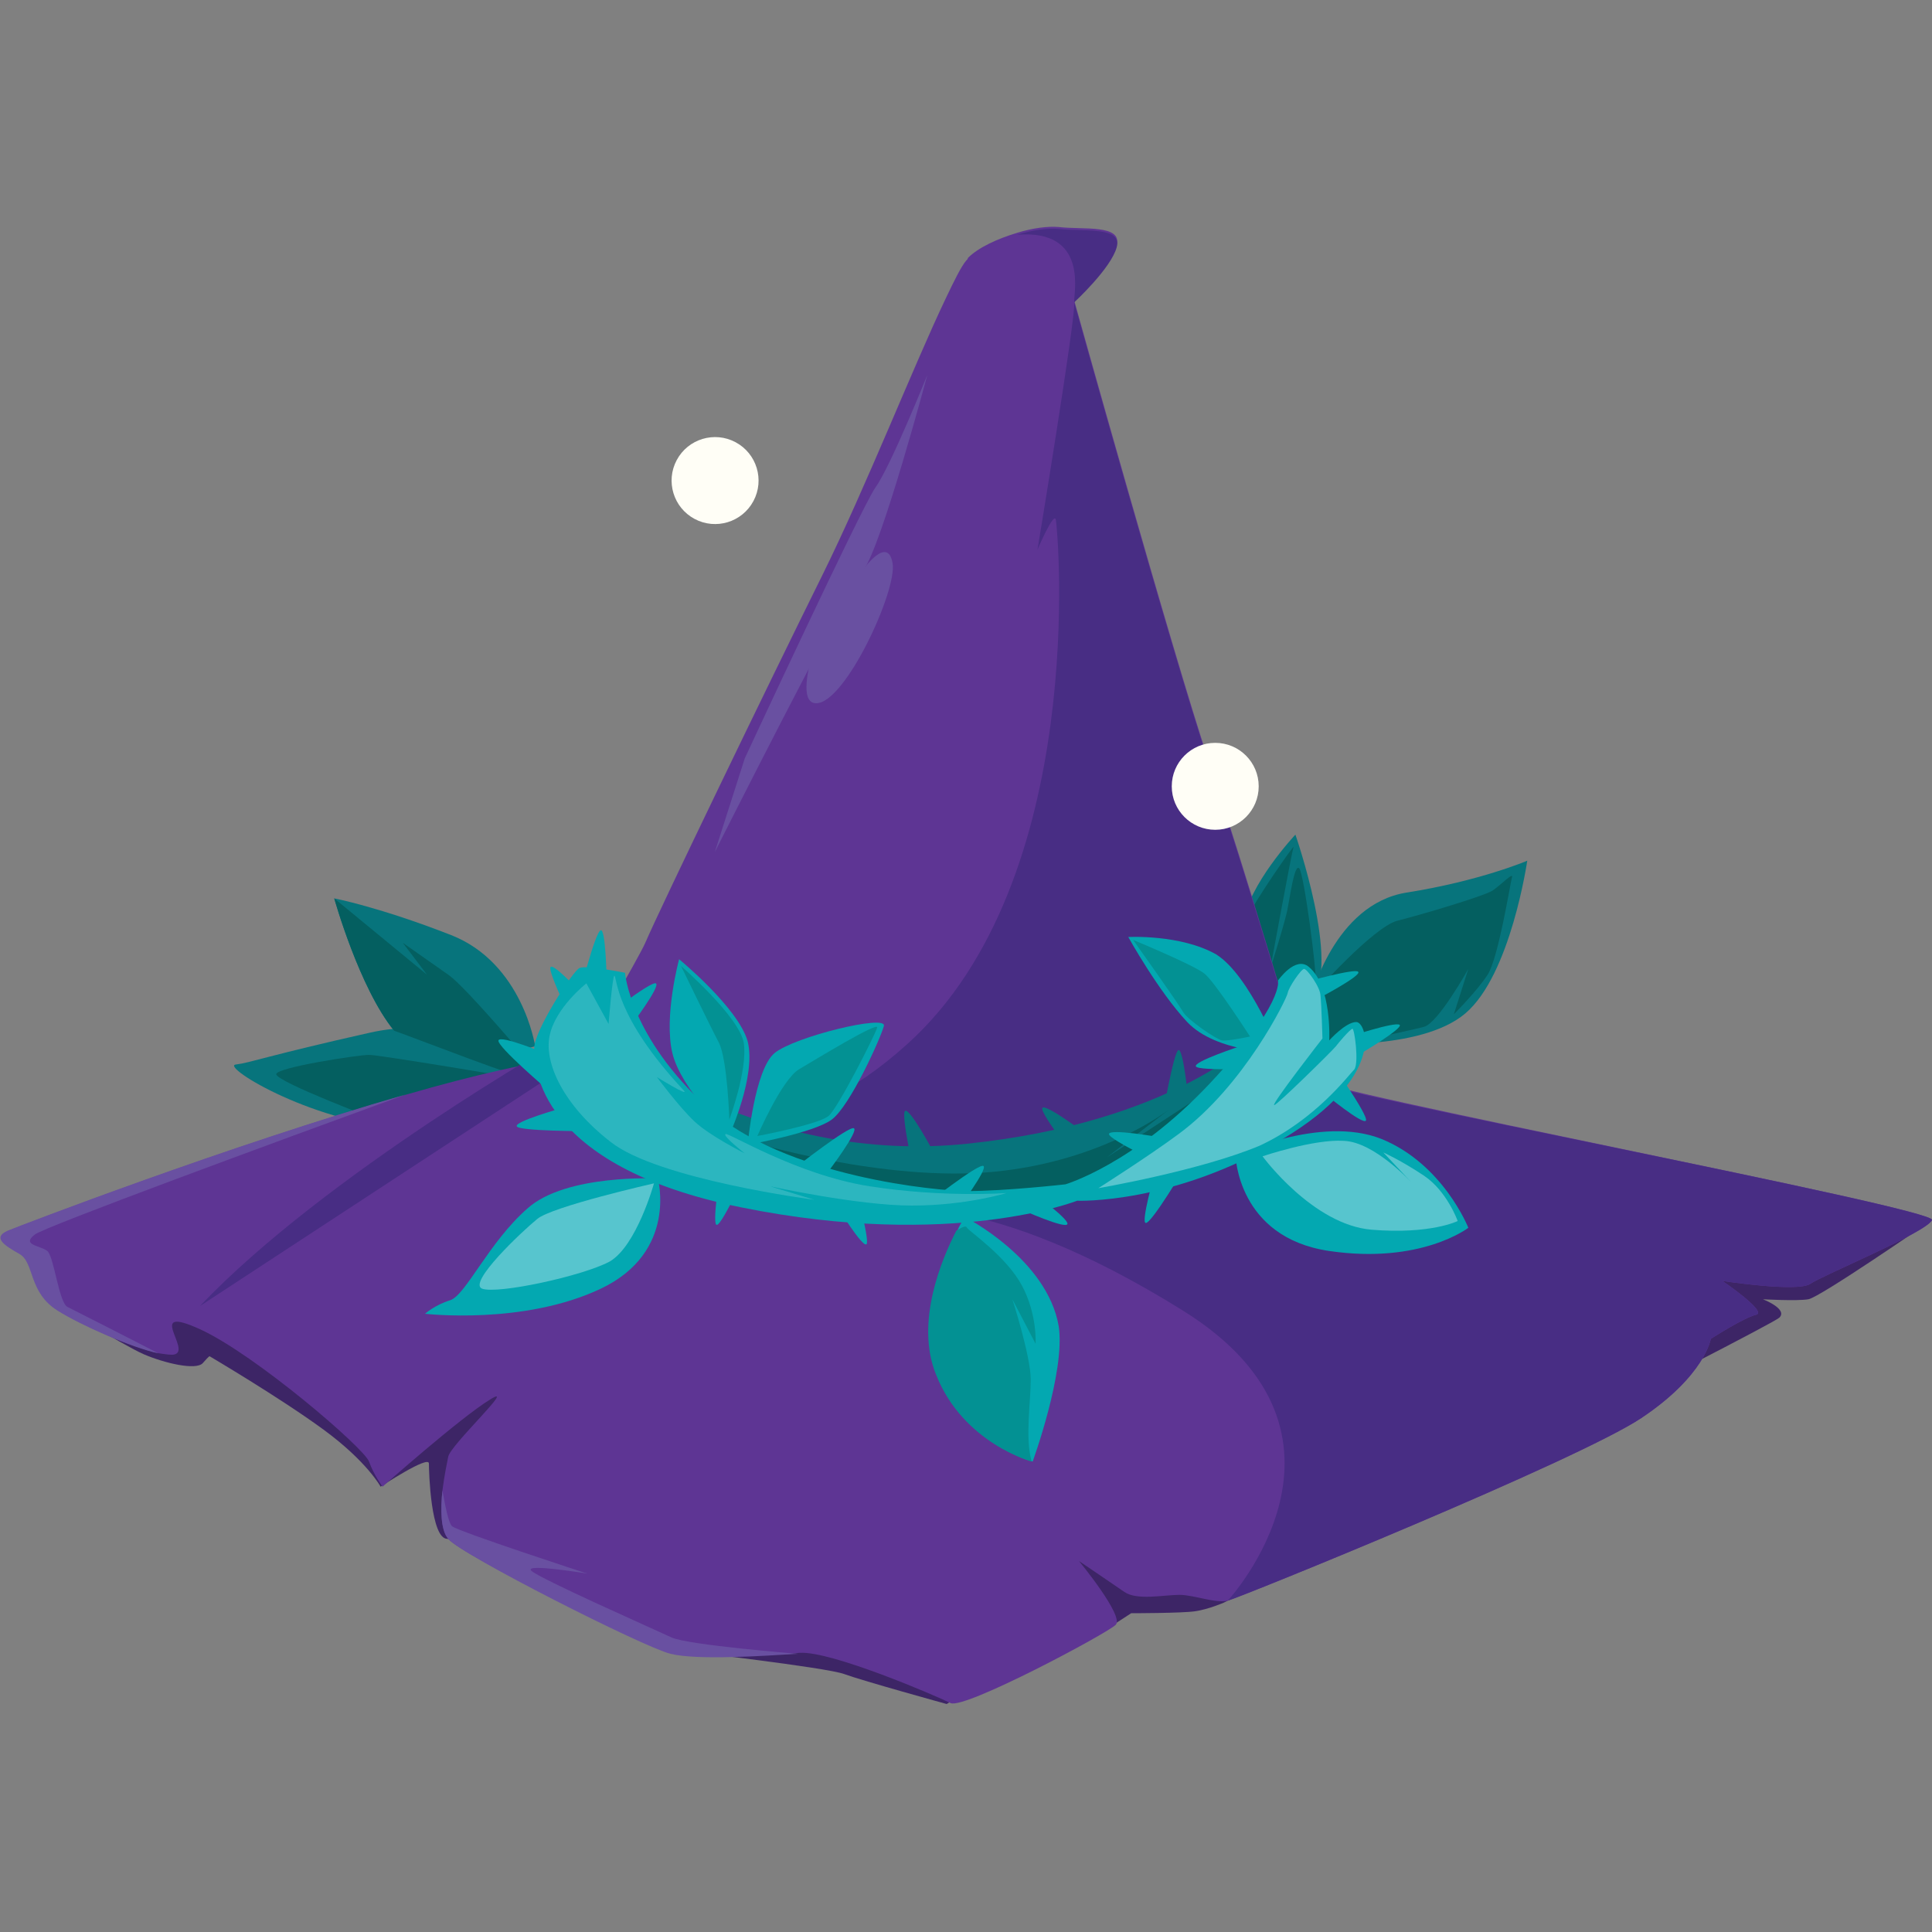 <?xml version="1.0" encoding="utf-8"?>
<!-- Generator: Adobe Illustrator 24.3.0, SVG Export Plug-In . SVG Version: 6.00 Build 0)  -->
<svg version="1.1" id="Layer_1" xmlns="http://www.w3.org/2000/svg" xmlns:xlink="http://www.w3.org/1999/xlink" x="0px" y="0px"
	 viewBox="0 0 200 200" style="enable-background:new 0 0 200 200;" xml:space="preserve">
<rect x="0" y="0" width="200" height="200" fill="#808080" stroke="none"/>
<style type="text/css">
	.st0{fill:#07747C;}
	.st1{fill:#045F60;}
	.st2{fill:#3D2566;}
	.st3{fill:#5E3594;}
	.st4{fill:#FFFEF6;}
	.st5{fill:#4B2E86;}
	.st6{fill:#482D84;}
	.st7{fill:#03A8B1;}
	.st8{fill:#039193;}
	.st9{fill:#6950A1;}
	.st10{fill:#57C5CE;}
	.st11{opacity:0.5;fill:#57C5CE;}
</style>
<g>
	<path class="st0" d="M135.7,103.3c0,0,2.4-9.7,9.9-10.9c7.6-1.2,12.5-3.3,12.5-3.3s-1.7,11.8-6.4,15.8c-4.7,4-15.8,3.1-15.8,3.1
		L135.7,103.3z"/>
	<path class="st0" d="M131.5,105.5c0,0-3.3-5.9-2.8-9.9s5.4-9.2,5.4-9.2s4.7,13.5,1.7,17C132.7,106.9,131.5,105.5,131.5,105.5z"/>
	<path class="st0" d="M56.5,111.7c0,0-7.5-7.2-18.2-4.8s-12.3,3.1-13.9,3.3s8.5,6.4,18.2,6.6S56.5,111.7,56.5,111.7z"/>
	<path class="st1" d="M129.7,99.7c0,0-0.3-4.6-0.2-5.3c0.1-0.7,4.6-7.2,4.4-6.7c-0.2,0.6-2.4,12.6-2.4,12.6s1.7-5.4,1.8-6.3
		c0.2-0.9,0.7-4.7,1.2-4.1c0.5,0.6,1.8,10.6,1.7,11.7c-0.2,1.1-0.2,1.3-0.2,1.3s6.2-7,8.7-7.6c2.4-0.6,8.8-2.5,9.8-3.1
		c0.9-0.6,2.3-2.1,2-1.3c-0.2,0.8-1.4,8.3-2.5,10c-1.1,1.7-3.5,4.1-3.5,4.1l1.5-4.7c0,0-3.1,5.6-4.6,6c-1.5,0.4-9.1,2-9.1,2
		l-2.6-1.6l-7.9-3.2L129.7,99.7z"/>
	<path class="st0" d="M55.4,108.3c0,0-0.6,0.2-1.6,0.4c-1.3,0.3-3.4,0.7-5.5,0.8c-1.7,0-3.5-0.1-5-0.7c-0.9-0.3-1.7-1.1-2.5-2.1
		c-3.6-4.4-6.2-13.7-6.2-13.7s4.7,0.9,12.1,3.8S55.4,108.3,55.4,108.3z"/>
	<path class="st1" d="M54.1,111.7c0,0-14.8-2.5-15.9-2.5c-1.1,0-9.6,1.3-9.6,2c0,0.8,10.9,4.9,10.9,4.9L54.1,111.7z"/>
	<path class="st1" d="M56.6,112.2c-1.6-0.3-5.1-1.5-8.3-2.7c-3.5-1.3-6.9-2.6-7.5-2.8c-3.6-4.4-6.2-13.7-6.2-13.7l9.6,7.9l-2.5-3.3
		c0,0,2.7,1.9,4.7,3.3c1.3,0.9,4.8,4.9,7.4,7.9C55.4,110.7,56.6,112.2,56.6,112.2z"/>
	<path class="st2" d="M4.3,134.1c0,0,8.5,5.2,10.6,6.1s5.4,1.7,6.1,0.9s0.7-0.7,0.7-0.7s7.3,4.3,11.8,7.6s5.9,5.9,5.9,5.9
		s5-3.3,5-2.4s0.2,7.8,1.9,7.8s24.3,11.6,24.3,11.6s14.9,1.7,16.8,2.4s10.6,3.1,10.6,3.1l13.7-8.7l3.4,0.6l2-1.3c0,0,5.2,0,6.6-0.2
		s3-0.9,3-0.9s56.6-28.6,57.5-29.5s-1.7-1.9-1.7-1.9s3.5,0.2,4.7,0s12.5-8,12.5-8l-23.4,2.3L4.3,134.1z"/>
	<path class="st3" d="M200,126.3c-0.6,1.3-11.3,5.7-12.6,6.6c-1.3,0.9-9.1-0.3-9.1-0.3s4.7,3.2,3.5,3.5c-1.3,0.3-4.7,2.5-4.7,2.5
		s-0.6,3.8-7.2,8.2s-41.6,18.6-42.8,18.9c-1.3,0.3-3.5-0.6-5-0.6c-1.6,0-4.4,0.6-5.7-0.3c-1.3-0.9-4.7-3.2-4.7-3.2s4.7,5.7,3.8,6.6
		c-0.9,0.9-15.7,8.8-17.1,8.1s-12.3-5.4-15.6-5.2s-10.4,0.7-13.2,0S47.8,161,46.4,159.3c-0.8-0.9-0.8-3.1-0.6-5
		c0.2-1.6,0.5-3,0.6-3.5c0.2-1.2,7.3-7.8,4.3-5.9c-3.1,1.9-11.1,9-11.1,9s-0.9-1.2-1.4-2.6s-11.8-11.1-17.5-13.7s-0.9,2.1-2.6,2.6
		c-0.3,0.1-0.9,0-1.6-0.1c-2.8-0.6-8-2.9-10.4-4.4c-3.1-1.9-2.4-5-4-5.9s-2.8-1.7-1.2-2.4c1.2-0.5,22.8-8.8,41.2-14.1
		c6.9-2,13.4-3.5,18.1-4c0,0,5.9-10.1,6.6-11.7c1.4-3.3,12.7-26.7,18.3-38c4.6-9.3,9.5-21.8,12.8-28.7c0.9-1.9,1.6-3.3,2.1-3.9
		c0.1-0.1,0.2-0.2,0.2-0.3c1.1-1.1,3.1-2,5.1-2.6c1.6-0.5,3.2-0.7,4.3-0.6c2.5,0.3,6.6-0.3,6,1.9c-0.6,2.2-4.4,5.7-4.4,5.7
		s10.1,36.2,13.9,47.6s9.8,31.5,10.1,32.8C135.4,112.8,200.6,125.1,200,126.3z"/>
	<ellipse transform="matrix(0.472 -0.882 0.882 0.472 -4.827 91.511)" class="st4" cx="74" cy="49.8" rx="4.5" ry="4.5"/>
	<path class="st5" d="M60.1,111.1l6.5,3.8C62.6,113.4,60.2,111.3,60.1,111.1z"/>
	<path class="st6" d="M200,126.3c-0.6,1.3-11.3,5.7-12.6,6.6c-1.3,0.9-9.1-0.3-9.1-0.3s4.7,3.2,3.5,3.5c-1.3,0.3-4.7,2.5-4.7,2.5
		s-0.6,3.8-7.2,8.2s-41.6,18.6-42.8,18.9c0,0,15.9-17.2-4.6-30S92,125.3,92,125.3l-12.3-2.6L66.6,115c6.1,2.4,16,3.3,27.3-6.9
		c18.9-17,15.6-53.4,15.4-54.3s-1.9,3.1-1.9,3.1s4-24.2,3.8-25.6c-0.1-0.8,1.6-7.6-5.9-7c1.6-0.5,3.2-0.7,4.3-0.6
		c2.5,0.3,6.6-0.3,6,1.9c-0.6,2.2-4.4,5.7-4.4,5.7s10.1,36.2,13.9,47.6s9.8,31.5,10.1,32.8C135.4,112.8,200.6,125.1,200,126.3z"/>
	<path class="st6" d="M20.7,135.2l39.4-25.8l-1.6-1.9C58.5,107.4,33.6,121.6,20.7,135.2z"/>
	<path class="st0" d="M63.9,108.5c0,0,14.9,12.1,36.2,9.9s29.8-10.9,29.8-10.9l-1.7,7.3l-16.1,8l-29.3,1.4l-14.4-6.6L63.9,108.5z"/>
	<path class="st7" d="M58.2,114.7c0,0-5,1.4-4.7,1.9c0.2,0.5,7.3,0.5,7.3,0.5L58.2,114.7z"/>
	<path class="st7" d="M74.5,121.7c0,0-0.8,5.1-0.3,5.1c0.6,0,3.5-6.5,3.5-6.5L74.5,121.7z"/>
	<path class="st7" d="M65.3,106.2c0,0,3.1-4.1,2.6-4.4s-6.1,4.1-6.1,4.1L65.3,106.2z"/>
	<path class="st7" d="M86.6,124.8c0,0,2.7,4.4,3.1,4c0.4-0.4-1.5-7.2-1.5-7.2L86.6,124.8z"/>
	<path class="st0" d="M96.6,119.2c0,0-2.4-4.5-2.9-4.2s1.1,7.3,1.1,7.3L96.6,119.2z"/>
	<path class="st0" d="M112.3,117.3c0,0-4.1-3.1-4.4-2.6c-0.3,0.5,4.1,6.1,4.1,6.1L112.3,117.3z"/>
	<path class="st0" d="M123,113.7c0,0-0.5-5.1-1-5c-0.5,0.1-1.7,7.1-1.7,7.1L123,113.7z"/>
	<path class="st7" d="M128.4,108.3c0,0-4.9,1.6-4.6,2.1c0.3,0.5,7.3,0.2,7.3,0.2L128.4,108.3z"/>
	<path class="st7" d="M119.5,121.6c0,0-1.4,4.9-0.9,5c0.6,0.1,4.2-6,4.2-6L119.5,121.6z"/>
	<path class="st7" d="M137.1,113.2c0,0,4,3.3,4.3,2.8s-3.8-6.3-3.8-6.3L137.1,113.2z"/>
	<path class="st7" d="M140.8,109.1c0,0,4.4-2.6,4.1-3c-0.4-0.4-5.5,1.3-5.5,1.3L140.8,109.1z"/>
	<path class="st7" d="M136.4,103.4c0,0,4.6-2.4,4.2-2.8c-0.3-0.4-5.6,1.1-5.6,1.1L136.4,103.4z"/>
	<path class="st7" d="M105.7,125.2c0,0,4.7,2.1,4.8,1.5s-4.1-3.6-4.1-3.6L105.7,125.2z"/>
	<path class="st7" d="M56.6,109.1c0,0-4.8-2-5-1.4c-0.2,0.6,5.2,5.2,5.2,5.2L56.6,109.1z"/>
	<path class="st7" d="M62.8,101.3c0,0-0.1-5.1-0.6-5c-0.6,0.1-2.3,7-2.3,7L62.8,101.3z"/>
	<path class="st7" d="M60.8,103.5c0,0-3.4-3.8-3.8-3.4c-0.4,0.4,2.8,6.8,2.8,6.8L60.8,103.5z"/>
	<path class="st1" d="M77.8,118.2c0,0,13.7,4.2,25.1,3.1c11.4-1.1,18.2-6.5,18.2-6.5l-6.5,5l10.1-6.6l-2.8,6.5l-14.5,4.4l-19.1-0.5
		L77.8,118.2z"/>
	<path class="st7" d="M127.9,119.6c0,0,0.2,8.5,9.7,9.9c9.5,1.4,14.4-2.4,14.4-2.4s-2.6-6.6-9-9.2
		C136.7,115.4,127.9,119.6,127.9,119.6z"/>
	<path class="st7" d="M106.9,151.3c0,0-7.1-1.9-9.9-9c-2.2-5.4,0.6-12,2.1-14.9c0.4-0.9,0.8-1.4,0.8-1.4s8.5,4.3,9.7,11.3
		C110.3,142,106.9,151.3,106.9,151.3z"/>
	<path class="st7" d="M68.1,122c0,0-9.5-0.5-13.5,3.1c-4,3.5-6.4,9-8,9.5S44,136,44,136s10.2,1.2,18.2-2.6S68.1,122,68.1,122z"/>
	<path class="st7" d="M75.5,117.5c0,0-5-4.7-5.9-8.5s0.7-9.7,0.7-9.7s6.1,5,7.1,8.5C78.3,111.4,75.5,117.5,75.5,117.5z"/>
	<path class="st7" d="M77.4,118.5c0,0,0.7-7.8,2.8-9.5s11.6-4,11.3-2.8s-3.5,8.3-5.4,9.7S77.4,118.5,77.4,118.5z"/>
	<path class="st7" d="M132.5,109c0,0-6.6,0-9.6-3.2c-3-3.2-6.1-8.8-6.1-8.8s5.4-0.3,9.1,1.8C129.4,101,132.5,109,132.5,109z"/>
	<path class="st8" d="M107.2,139.1l-2.4-4.6c0,0,1.9,5.9,1.9,8.3s-0.6,6.1,0.1,8.5c0,0-7.1-1.9-9.9-9c-2.2-5.4,0.6-12,2.1-14.9
		c0.5-0.3,1-0.6,1.1-0.3c0.4,0.5,4.1,3,5.7,6S107.2,139.1,107.2,139.1z"/>
	<path class="st9" d="M77.1,78.5c0,0,12-25.8,13.5-28c1.6-2.2,5.4-11.7,5.4-11.7s-4.7,17.6-6.6,20.2C87.5,61.4,74,88.2,74,88.2
		L77.1,78.5z"/>
	<path class="st9" d="M89.4,58.9c0,0,2.5-3.5,3-0.6c0.5,2.8-4.9,14.5-7.9,14.5s1.6-10.9,1.6-10.9L89.4,58.9z"/>
	<path class="st9" d="M82.6,171.2c-3.3,0.2-10.4,0.7-13.2,0S47.8,161,46.4,159.3c-0.8-0.9-0.8-3.1-0.6-5c0.3,1.6,0.6,3.3,1,3.7
		c0.8,0.6,14,4.9,14,4.9s-6.6-1.1-5.8-0.3c0.8,0.8,12.8,6.1,14.5,6.9S82.6,171.2,82.6,171.2z"/>
	<path class="st9" d="M7,135.3c0.8,0.4,7.1,3.6,9.4,4.8c-2.8-0.6-8-2.9-10.4-4.4c-3.1-1.9-2.4-5-4-5.9s-2.8-1.7-1.2-2.4
		c1.2-0.5,22.8-8.8,41.2-14.1C28.3,118.3,4.6,127,3.6,127.8c-1.4,1.1,0.5,1.1,1.3,1.7C5.6,130.1,6.1,134.9,7,135.3z"/>
	<circle class="st4" cx="125.8" cy="81.4" r="4.5"/>
	<path class="st10" d="M67.7,122.5c0,0-10.6,2.4-12.1,3.7c-1.6,1.3-7.2,6.6-5.7,7.2c1.6,0.6,10.4-1.3,13.2-2.8
		C65.9,129,67.7,122.5,67.7,122.5z"/>
	<path class="st10" d="M130.7,119.7c0,0,5.2,7.1,11.3,7.6s8.9-0.9,8.9-0.9s-1.1-3.1-3.5-4.7s-4.2-2.4-4.2-2.4l3,3.2
		c0,0-3.9-4.3-7.1-4.4C136,117.9,130.7,119.7,130.7,119.7z"/>
	<path class="st7" d="M132.3,101.5c0,0,1.8-2.6,3.2-1.4c2.4,2,2.1,7.6,2.1,7.6s1.7-1.9,2.8-1.9s3.1,5.7-7.6,12.1
		c-11.3,6.8-21.3,6.4-21.3,6.4s-12.9,5.1-34.7,0.7c-21.3-4.3-21.5-14.7-21.5-16.5s4-8,4.7-8.3s4.7,0.5,4.7,0.5s0.5,6.6,8.5,13.9
		s24.1,8.7,26.9,8.7c4,0,10.2-0.7,10.2-0.7s7.1-2.1,14.9-10.4S132.3,101.5,132.3,101.5z"/>
	<path class="st7" d="M85.8,121.2c0,0,3.1-4.1,2.6-4.4c-0.5-0.3-6.1,4.1-6.1,4.1L85.8,121.2z"/>
	<path class="st7" d="M99.2,125.1c0,0,3.1-4.1,2.6-4.4c-0.5-0.3-6.1,4.1-6.1,4.1L99.2,125.1z"/>
	<path class="st7" d="M119.9,117.7c0,0-5.1-0.9-5.1-0.3c0,0.6,6.4,3.6,6.4,3.6L119.9,117.7z"/>
	<path class="st11" d="M60.7,101.8c0,0-3.2,2.5-3.8,5.4c-0.6,2.8,1.4,7.2,6.3,11c4.9,3.9,21.1,6,21.1,6l-4.6-1.4c0,0,9.1,2,14.7,2
		s9.8-1.3,9.8-1.3s-6.5,0.5-14.2-0.7c-7.6-1.2-14.6-5.6-14.9-5.4c-0.3,0.2,2,2,2,2s-3.6-1.8-5.2-3.3c-1.6-1.5-3.9-4.6-3.9-4.6
		s3.4,2.1,2.8,1.4c-7.2-7.7-6.9-11.7-7.2-11.9C63.4,101,63,106,63,106L60.7,101.8z"/>
	<path class="st10" d="M113.7,123c0,0,5.2-3.3,8.3-5.6c6.8-5,11.2-14,11.3-14.6c0.1-0.6,1.4-2.5,1.7-2.5s1.7,1.9,1.7,2.8
		c0.1,0.9,0.2,4.4,0.2,4.4s-5.3,6.8-5,6.9c0.2,0.1,6.1-5.7,6.4-6.1c0.3-0.4,1.4-1.7,1.7-1.8c0.2-0.1,0.7,3.5,0.2,4.2
		c-0.6,0.6-4,5.2-9.8,7.9C124.2,121.2,113.7,123,113.7,123z"/>
	<path class="st8" d="M78.4,117.6c0,0,2.5-5.8,4.3-6.9c1.7-1,8.4-5.1,8.1-4.3c-0.3,0.9-4,8.2-5,9.1S78.4,117.6,78.4,117.6z"/>
	<path class="st8" d="M75.5,115.9c0,0-0.2-6.3-1.1-8c-0.9-1.7-3.9-7.9-3.9-7.9s6.1,5.3,6.5,8C77.4,110.8,75.5,115.9,75.5,115.9z"/>
	<path class="st8" d="M117.3,97.3c0,0,6.3,2.6,7.4,3.5c1.1,0.9,4.7,6.5,4.7,6.5s-2.3,0.5-2.9,0.4c-0.6-0.1-3.5-2.1-4-2.9
		C122,103.9,117.3,97.3,117.3,97.3z"/>
</g>
<g>
</g>
<g>
</g>
<g>
</g>
<g>
</g>
<g>
</g>
<g>
</g>
</svg>
